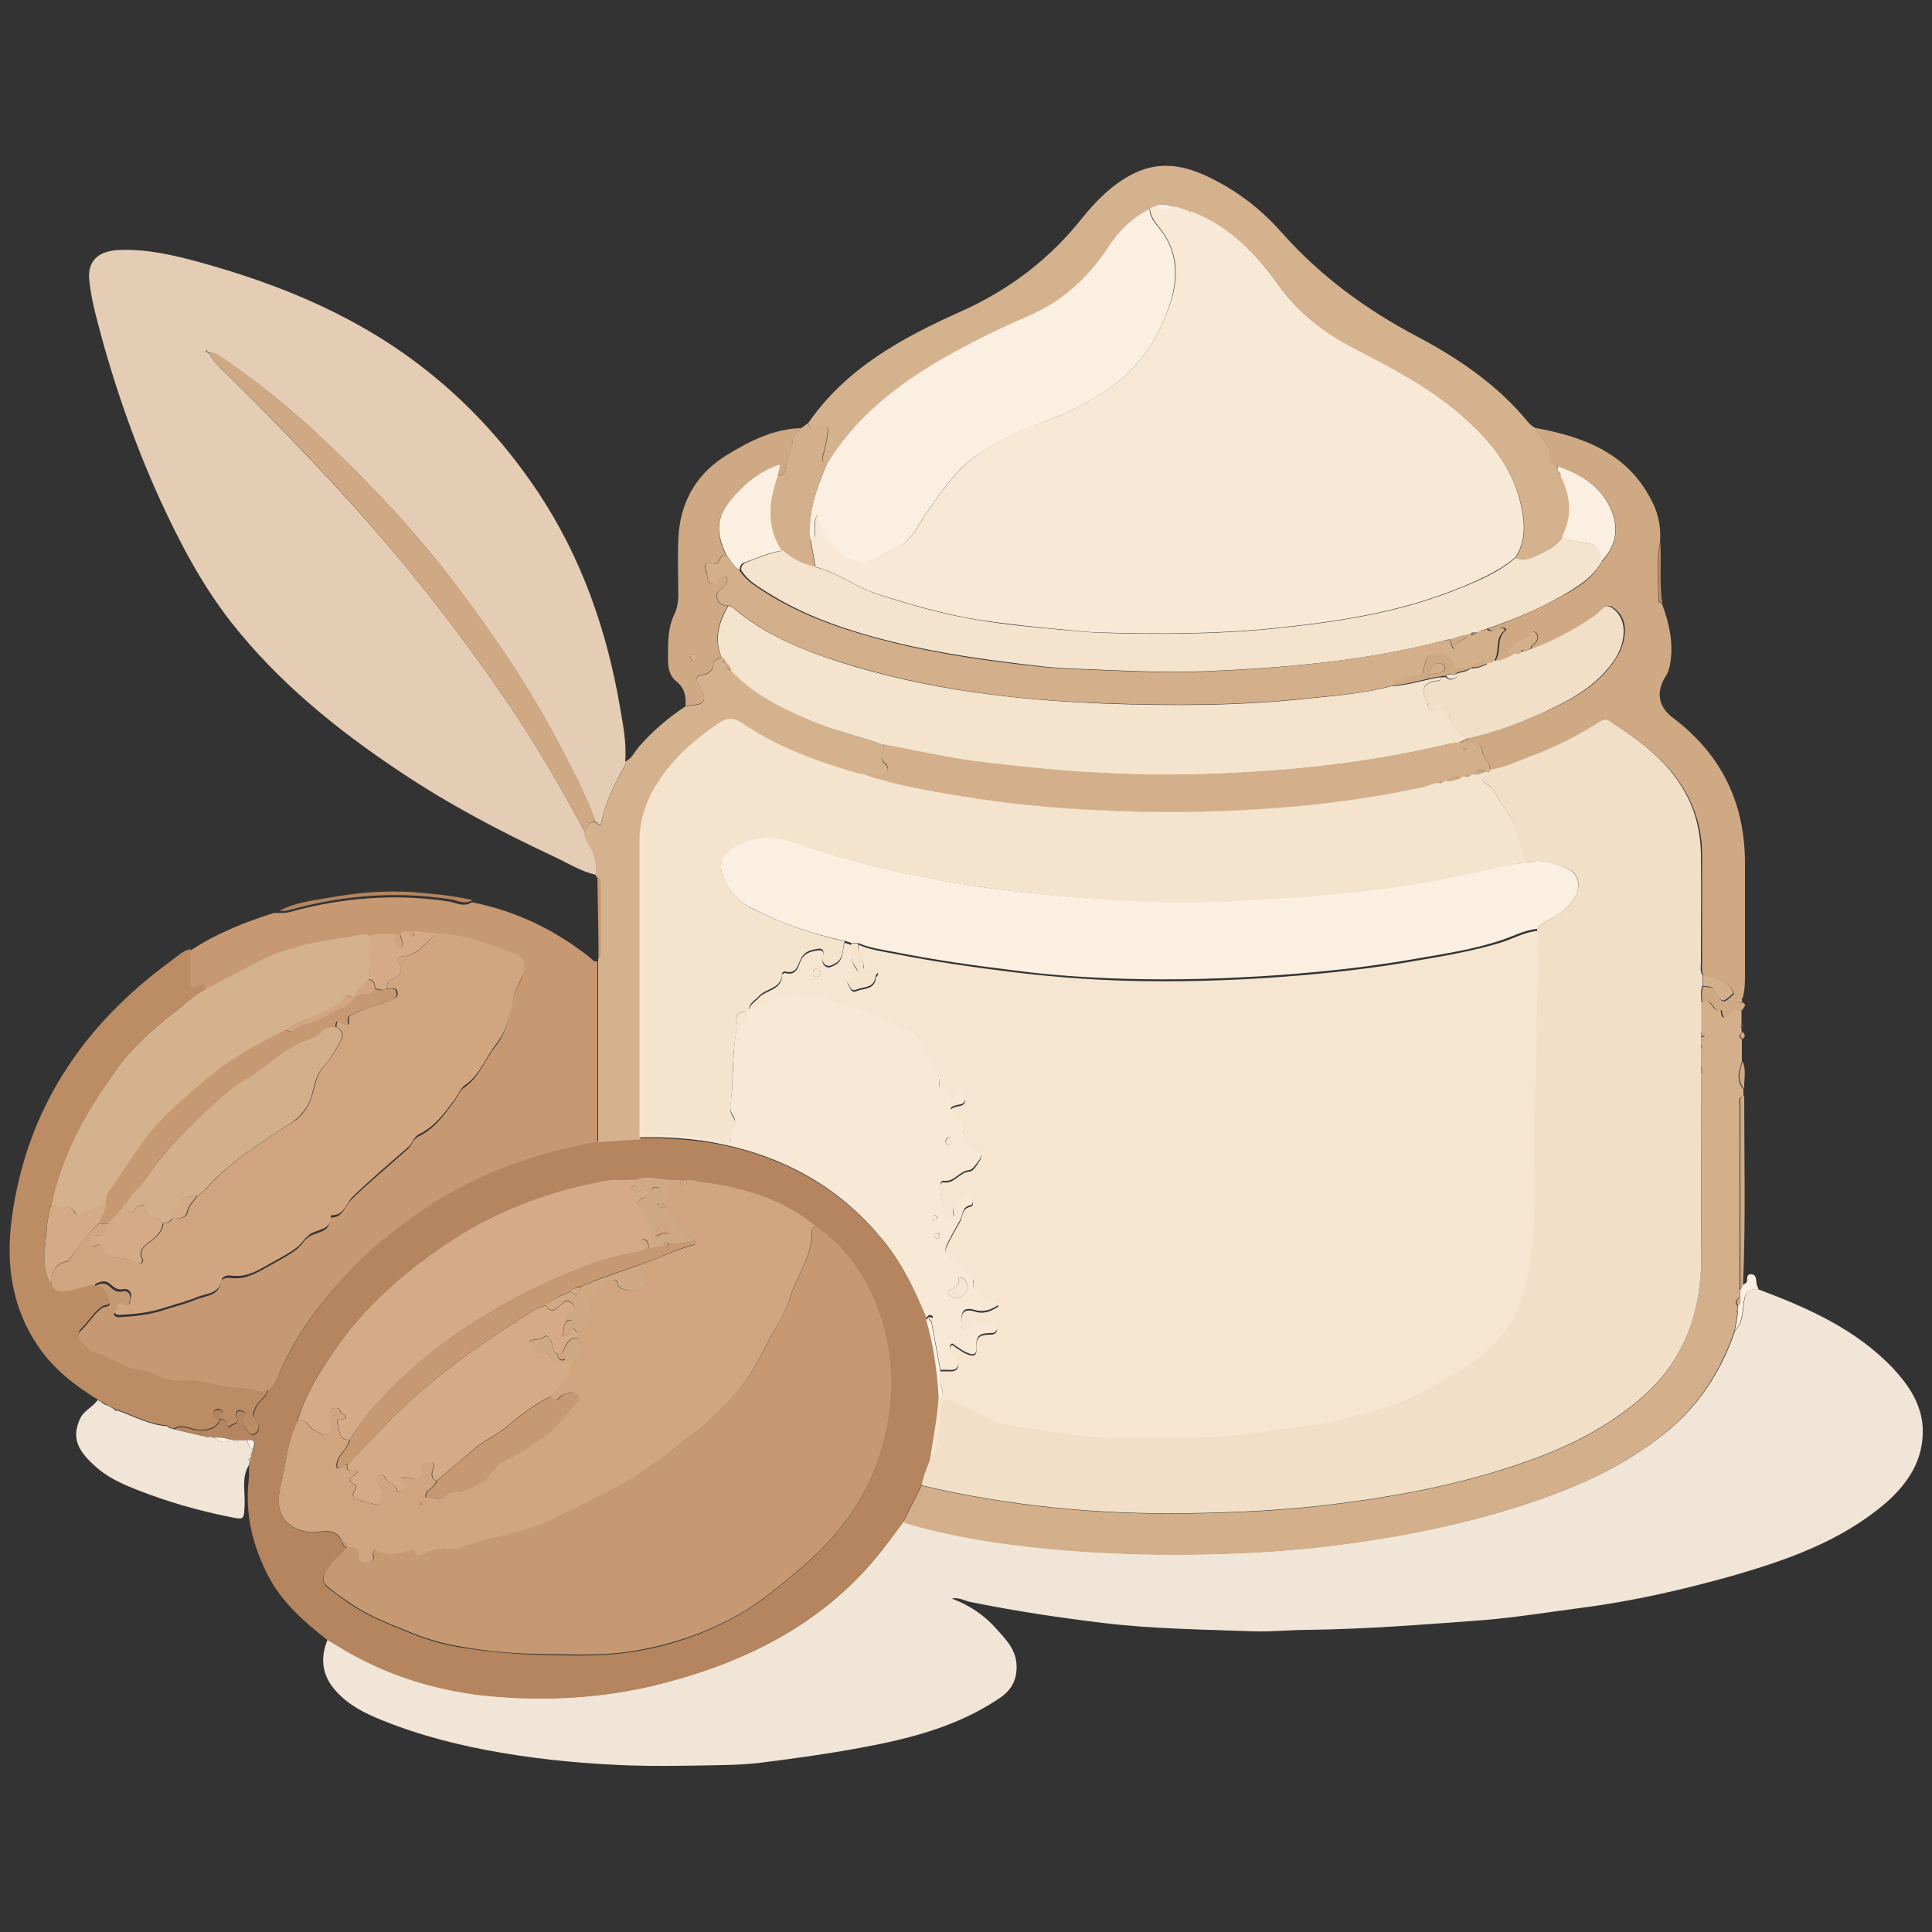<svg viewBox="0 0 50 50" xmlns="http://www.w3.org/2000/svg" data-name="Calque 1" id="Calque_1">
  <rect x="0" y="0" width="50" height="50" fill="#333333" stroke="none"/>
  <defs>
    <style>
      .cls-1 {
        fill: #d0a580;
      }

      .cls-1, .cls-2, .cls-3, .cls-4, .cls-5, .cls-6, .cls-7, .cls-8, .cls-9, .cls-10, .cls-11, .cls-12, .cls-13, .cls-14, .cls-15, .cls-16 {
        stroke-width: 0px;
      }

      .cls-2 {
        fill: #f4e4ce;
      }

      .cls-3 {
        fill: #f1e5d7;
      }

      .cls-4 {
        fill: #faefe0;
      }

      .cls-5 {
        fill: #d5ab87;
      }

      .cls-6 {
        fill: #e4cdb4;
      }

      .cls-7 {
        fill: #b4855e;
      }

      .cls-8 {
        fill: #f6e6d1;
      }

      .cls-9 {
        fill: #cfa984;
      }

      .cls-10 {
        fill: #d3af8b;
      }

      .cls-11 {
        fill: #f1dfc7;
      }

      .cls-12 {
        fill: #f8e9d7;
      }

      .cls-13 {
        fill: #d5b28e;
      }

      .cls-14 {
        fill: #c79973;
      }

      .cls-15 {
        fill: #bc8d65;
      }

      .cls-16 {
        fill: #f9f2e8;
      }
    </style>
  </defs>
  <path d="M45.51,33.37c1.28.48,2.52,1.03,3.48,2.04.4.43.74.92.77,1.55.03.81-.37,1.42-.95,1.93-1.15.99-2.55,1.48-3.97,1.89-1.28.36-2.59.66-3.91.83-.85.11-1.7.25-2.56.32-1.49.11-2.98.23-4.48.25-.47,0-.94.05-1.41.04-1.32-.05-2.64-.06-3.95-.22-1.15-.14-2.28-.31-3.41-.54-.16-.03-.3-.13-.49-.09.46.17.86.44,1.18.81.24.27.5.53.5.96,0,.41-.19.65-.49.84-1.07.71-2.29,1.02-3.54,1.25-.86.16-1.73.28-2.6.39-.49.06-1,.06-1.5.07-.62.01-1.24.02-1.86,0-1.12-.04-2.24-.14-3.35-.33-1.06-.18-2.09-.44-3.08-.84-.45-.18-.87-.39-1.2-.76-.36-.4-.41-.85-.21-1.33.07.04.14.08.2.12,1.3.82,2.73,1.25,4.25,1.36,1.48.11,2.96,0,4.41-.4,2.06-.56,3.9-1.5,5.3-3.16.26-.31.5-.65.75-.98.04.02.09.05.13.06,1.01.29,2.04.47,3.09.59,1.5.17,3,.23,4.52.2,1.17-.02,2.33-.09,3.49-.24,1.92-.25,3.81-.64,5.62-1.32,1.1-.41,2.13-.95,3.03-1.72.78-.68,1.3-1.53,1.64-2.51.18-.19.2-.45.22-.68.03-.27.09-.42.39-.38Z" class="cls-3"></path>
  <path d="M15.42,22.64c-.39-.09-.72-.3-1.08-.47-1.39-.65-2.74-1.36-4.02-2.22-1.62-1.08-3.13-2.31-4.34-3.85-.75-.96-1.32-2.04-1.83-3.15-.71-1.56-1.26-3.17-1.68-4.83-.07-.28-.13-.57-.16-.87-.06-.59.35-.76.76-.78.73-.03,1.42.13,2.11.32,2.14.59,4.15,1.43,5.9,2.83,1.12.89,2.06,1.94,2.86,3.14,1.11,1.68,1.76,3.54,2.1,5.51.08.47.18.95.14,1.43,0,.03,0,.06,0,.09-.26.47-.51.96-.62,1.49-.03.14-.09.01-.14,0-.26-.71-.61-1.37-.96-2.04-.74-1.41-1.63-2.73-2.58-3.99-1.07-1.43-2.29-2.73-3.59-3.95-.79-.74-1.64-1.43-2.54-2.04-.11-.07-.21-.14-.35-.13-.02-.03-.04-.06-.06-.08-.01.01-.02.02-.03.03l.08.06c.12.18.26.34.42.49,1.54,1.51,3.04,3.07,4.43,4.72.96,1.15,1.87,2.34,2.72,3.58.8,1.15,1.51,2.36,2.17,3.59,0,.12.05.23.11.32.15.25.23.51.18.8Z" class="cls-6"></path>
  <path d="M23.38,39.38c-.25.33-.48.66-.75.98-1.4,1.66-3.24,2.6-5.3,3.16-1.45.4-2.92.51-4.41.4-1.51-.11-2.95-.54-4.25-1.36-.07-.04-.14-.08-.2-.12-.59-.46-1.15-.95-1.51-1.62-.42-.8-.63-1.64-.52-2.55.01-.12,0-.24.01-.35.01-.04.02-.07.03-.11,0-.02,0-.04,0-.07h-.01c.07-.02.05-.08.05-.12,0-.04.02-.07.03-.11.04-.13.1-.27-.14-.24-.08,0-.16,0-.24,0h-.11s-.07-.01-.11-.02c-.14-.04-.28-.06-.42-.04-.04,0-.07-.02-.11-.03-.03,0-.06,0-.09,0-.27-.06-.54-.13-.82-.19.2-.13.38,0,.57.02.31.05.56-.06.62-.28h0c.06,0,.11.03.15.08.04.04.02.2.14.09.05-.05.19-.04.15-.18-.02-.07-.06-.16.04-.2.04-.01.1.01.14.03.13.07,0,.12-.02.18-.05.17.08.27.17.38.04.05.13.03.18-.03.11-.13.03-.25-.04-.35-.08-.12-.03-.18.01-.29.07-.19.29-.27.32-.48.13-.08.2-.22.26-.35.47-1.11,1.2-2.04,2.02-2.9.48-.5,1.03-.92,1.6-1.32.92-.64,1.93-1.11,2.99-1.46.55-.18,1.11-.29,1.68-.41.36-.02.71-.04,1.07-.07.72,0,1.43.04,2.13.18,1.71.36,3.15,1.19,4.24,2.57.46.58.77,1.24,1.05,1.92.19.65.28,1.32.32,1.99-.03.54-.14,1.07-.22,1.61-.08.23-.18.45-.22.69-.16.31-.31.62-.47.93ZM16.43,30.54c-.25,0-.5-.03-.74.02-1.42.26-2.77.73-3.98,1.53-1.24.81-2.34,1.78-3.17,3.02-.35.53-.68,1.07-.85,1.69-.24.5-.29,1.06-.41,1.59-.05.21-.09.42-.05.64.07.42.53.69,1.04.62.26-.04.49,0,.6.28,0,.07.04.12.11.12h0c-.17.23-.42.37-.56.63-.09.17-.07.28.04.39.18.15.38.28.57.42.52.36,1.11.58,1.68.81.42.17.85.28,1.3.35.6.09,1.19.15,1.8.17.81.02,1.62.06,2.42-.05,1.03-.14,2-.47,2.9-.98.56-.32,1.05-.74,1.55-1.16.96-.8,1.69-1.76,2.07-2.93.42-1.32.43-2.67-.11-3.99-.33-.81-.82-1.48-1.56-1.97-.84-.69-1.84-.97-2.89-1.12h-.06c-.12-.02-.23-.08-.35-.05-.06,0-.12,0-.18,0-.04,0-.08,0-.12,0-.35.01-.71-.15-1.06,0Z" class="cls-7"></path>
  <path d="M15.48,29.54c-.56.11-1.13.23-1.68.41-1.07.34-2.07.81-2.99,1.46-.57.4-1.12.82-1.6,1.32-.83.86-1.56,1.78-2.02,2.9-.06.13-.13.27-.26.35-.16.15-.32,0-.48,0-.25-.01-.51-.03-.76-.08-.3-.05-.6-.15-.91-.14-.22.01-.44,0-.62-.09-.2-.1-.4-.16-.61-.19-.41-.06-.73-.35-1.12-.45-.12-.03-.22-.16-.32-.25-.1-.09-.12-.26-.04-.32.22-.19.35-.46.59-.62.07-.04.23,0,.17-.17-.05-.13-.05-.28-.22-.32-.06-.02-.12,0-.16-.06.13-.07.26-.11.38,0,.1.09.19.17.36.13.11-.03.22.08.17.24-.03.09.02.27-.2.14-.14-.08-.14.12-.2.19-.04.04.04.1.1.1.4-.02.81-.06,1.19-.19.28-.09.57-.16.83-.27.23-.1.58-.08.64-.45.01-.09.15-.12.22-.11.33.05.58-.06.87-.22.28-.16.56-.3.82-.48.15-.1.22-.26.36-.36.19-.14.56-.09.55-.48,0,0,.01-.02.02-.02.32.01.37-.31.54-.47.47-.46.97-.87,1.45-1.3.11-.1.14-.26.28-.33.41-.19.66-.55.92-.9.09-.12.15-.29.27-.37.39-.27.53-.72.81-1.07.23-.28.36-.7.42-1.1.03-.22.15-.44.25-.65.09-.19.05-.48-.13-.55-.67-.26-1.34-.54-2.08-.55-.2-.02-.39-.04-.59-.06-.04,0-.08,0-.12,0-.08,0-.17-.02-.24.06-.04,0-.08,0-.12,0-.08,0-.16,0-.24,0-.02,0-.04,0-.06,0-.12,0-.24-.01-.35.06-.12-.06-.24-.06-.37-.02-.19.06-.38.06-.58.09-.66.11-1.32.26-1.93.57-.46.24-.92.48-1.38.72-.04-.17-.15-.13-.24-.07-.15.09-.17.01-.17-.11,0-.28,0-.56,0-.84.67-.45,1.42-.75,2.18-.99.04-.01.09,0,.14,0,.1,0,.19,0,.29-.03,1.35-.37,2.71-.48,4.1-.27.19.03.39.16.6.02,1.12.22,2.13.7,3.03,1.41.07.05.11.14.22.12,0,1.57,0,3.15,0,4.72Z" class="cls-14"></path>
  <path d="M23.38,39.38c.16-.31.31-.62.47-.93,2.29.54,4.61.76,6.96.72,1.26-.02,2.5-.08,3.75-.24,1.76-.22,3.5-.56,5.17-1.18,1.03-.38,1.99-.89,2.81-1.62,1.06-.94,1.47-2.17,1.49-3.55.02-1.6,0-3.2,0-4.8.07-.06.07-.12,0-.17,0-.16,0-.32,0-.48.06-.04.06-.08,0-.11,0-.06,0-.12,0-.18.04,0,.09,0,.08-.06,0-.05-.05-.05-.09-.06,0-.26,0-.51,0-.77.27-.21.28.29.51.18.02.37.16.13.29.06.08-.04.17-.04.25-.07,0,.14,0,.28,0,.42,0,0-.02.01-.02.02,0,.01.01.03.02.04,0,.04,0,.08.01.12-.08.06-.08.12,0,.18,0,.19,0,.39,0,.58-.08.24-.16.48.04.71,0,.06,0,.12,0,.18-.16.04-.1.17-.1.27,0,1.58,0,3.17,0,4.75,0,.06,0,.11,0,.17-.06.07-.16.13-.05.24,0,.04,0,.07,0,.11-.04.02-.05.04,0,.06-.03.16-.06.31-.08.47-.34.97-.86,1.83-1.64,2.51-.89.77-1.93,1.31-3.03,1.72-1.82.68-3.7,1.08-5.62,1.32-1.16.15-2.32.22-3.49.24-1.51.03-3.02-.03-4.52-.2-1.04-.12-2.08-.29-3.09-.59-.05-.01-.09-.04-.13-.06Z" class="cls-10"></path>
  <path d="M20.91,10.96c.98-1.43,2.44-2.22,3.96-2.9,1.25-.56,2.29-1.35,3.14-2.42.37-.46.79-.88,1.33-1.15.86-.42,1.62-.11,2.37.32.57.33,1.06.75,1.49,1.24.98,1.1,2.14,1.95,3.44,2.64,1.1.58,2.12,1.27,2.92,2.25.04.05.1.09.16.13.13.26.43.43.41.78,0,.08.04.17.15.18,0,.01,0,.02,0,.03,0,.05,0,.1.06.13h0c0,.05.02.1.07.13.26.52.31,1.04.03,1.58-.12.14-.25.27-.42.35-.25.12-.49.3-.8.19.3-.45.25-.94.14-1.41-.22-.92-.79-1.63-1.49-2.24-.84-.74-1.82-1.25-2.81-1.76-.78-.4-1.44-.91-1.96-1.64-.58-.82-1.29-1.53-2.26-1.91-.02,0-.04,0-.06-.01-.12-.04-.23-.08-.35-.12-.18-.04-.36-.11-.54,0-.04.02-.08.03-.12.05-.47.22-.81.58-1.09,1.01-.51.8-1.2,1.38-2.07,1.77-.74.32-1.46.67-2.16,1.07-1.22.7-2.31,1.55-3.05,2.78-.12-.05-.13-.14-.09-.26.05-.17.08-.34.11-.51.04-.26-.04-.23-.22-.19-.1.02-.24.07-.28-.11Z" class="cls-13"></path>
  <path d="M40.27,12.03c-.11,0-.16-.1-.15-.18.03-.35-.27-.52-.41-.78,1.28.23,2.44.66,3.06,1.94.16.32.22.67.19,1.03-.11.5-.04,1.01-.04,1.52,0,.02.06.04.09.06.19.51.31,1.03.21,1.58-.02.11-.05.21-.11.3-.26.4-.2.79.19,1.08,1.27.96,1.87,2.23,1.86,3.81,0,.89,0,1.79,0,2.68,0,.25.01.51-.06.76-.05.01-.14-.02-.13.07,0,.07.09.04.15.05.09.07,0,.12-.02.18-.09.02-.18.03-.25.07-.12.06-.26.3-.29-.06-.23.11-.25-.39-.51-.18,0-.14-.03-.29.03-.43.11.03.23-.01.31.12.18.34.21.34.49.07-.15-.36-.47-.41-.79-.46-.06-.11-.04-.23-.04-.35,0-.93,0-1.87,0-2.8,0-.5-.11-.99-.34-1.45-.44-.89-1.2-1.45-2.01-1.97-.16-.1-.26,0-.37.07-.54.34-1.12.62-1.71.84-.34.13-.68.29-1.05.34.01-.19-.17-.31-.2-.49-.02-.17-.12-.25-.3-.23-.09.01-.19,0-.29,0,.08-.04.16-.08.25-.12.66-.15,1.3-.38,1.92-.66.61-.28,1.21-.58,1.65-1.1.26-.3.46-.64.45-1.06,0-.24-.13-.45-.32-.57-.17-.11-.28.11-.41.2-.53.36-1.08.68-1.69.88,0-.11.11-.12.15-.2.03-.07.03-.13,0-.19-.03-.04-.09-.08-.12-.04-.13.19-.39.2-.53.38-.13.17-.02.17.1.18-.17.09-.33.18-.53.18.17-.24.01-.58.27-.79.04-.04-.04-.07-.11-.07-.11.01-.22.15-.35.03.65-.22,1.28-.49,1.88-.82.42-.23.83-.47,1.07-.92.34-.36.44-.79.28-1.24-.23-.66-.78-.99-1.41-1.21h0s-.03-.03-.05-.05Z" class="cls-9"></path>
  <path d="M4.93,24.57c0,.28,0,.56,0,.84,0,.12.02.2.17.11.1-.06.2-.1.24.07-.28.15-.5.36-.75.55-.58.45-1.14.93-1.57,1.53-.78,1.07-1.41,2.21-1.69,3.52-.12.33-.13.69-.16,1.03-.04.35-.05.71.16,1.03.08.16.22.18.39.16.25-.03.47-.17.73-.16.04.06.1.05.16.06.16.05.17.2.22.32.06.17-.1.13-.17.17-.25.16-.38.43-.59.62-.07.07-.05.23.04.32.1.09.2.22.32.25.4.1.71.39,1.12.45.21.03.41.09.61.19.18.1.4.11.62.09.3-.02.61.08.91.14.26.04.51.06.76.08.16,0,.32.16.48,0-.02.21-.24.29-.32.48-.05.12-.1.18-.01.29.07.1.15.22.04.35-.05.06-.15.08-.18.03-.09-.11-.21-.21-.17-.38.02-.06.15-.11.02-.18-.04-.02-.1-.05-.14-.03-.1.04-.06.13-.04.2.05.14-.09.13-.15.18-.12.11-.1-.05-.14-.09-.04-.05-.09-.07-.15-.08-.06-.08.19-.14.02-.23-.06-.03-.15-.03-.18.06-.05.14.04.17.16.17-.05.22-.31.33-.62.28-.19-.03-.38-.15-.57-.02-.04,0-.07-.02-.11-.03-.02-.02-.04-.03-.06-.05-.47-.03-.87-.26-1.3-.41-.02-.01-.03-.01-.05-.01h0s-.08-.05-.12-.07c-.03-.01-.06-.03-.09-.04-.05-.03-.1-.06-.14-.08-.03-.02-.07-.04-.1-.06-.59-.36-1.13-.78-1.53-1.36-.69-1-.85-2.13-.7-3.29.37-2.84,1.83-5.02,4.11-6.69.16-.12.31-.27.52-.32Z" class="cls-15"></path>
  <path d="M15.48,29.54c0-1.57,0-3.15,0-4.72,0,0,0,0,0,0,.02-.04.06-.09.06-.13,0-.62,0-1.23,0-1.85,0-.06-.01-.12-.09-.13-.01-.02-.02-.04-.04-.06.05-.29-.03-.55-.18-.8-.06-.1-.12-.2-.11-.32.08-.11.09-.3.3-.24.05.02.11.14.14,0,.11-.54.36-1.02.62-1.49.01-.02,0-.06,0-.09.18-.08.25-.27.37-.4.35-.4.75-.74,1.19-1.03.07-.01.13-.03.2-.03.3-.01.36-.15.19-.45-.06-.11-.21-.28.01-.32.21-.04.3-.1.33-.31.01-.08.11-.13.21-.14h0c0,.09.04.13.12.13h0c0,.09,0,.18.13.18.56.62,1.28.98,2.03,1.3.62.27,1.28.41,1.91.64.01.16-.15.34.03.49.07.06.1.14.04.23-.07.1-.15.08-.26.07-.09-.01-.2-.12-.29,0-.06,0-.12,0-.17-.03-1.05-.3-2.07-.67-2.98-1.29-.23-.16-.41-.16-.63,0-.42.29-.82.61-1.16.99-.51.58-.87,1.25-.88,2.04-.01,2.53,0,5.07,0,7.6,0,.04,0,.07,0,.11-.36.02-.71.04-1.07.07Z" class="cls-13"></path>
  <path d="M2.53,36.23s.07.04.1.06c.02.08.08.09.14.08.03.01.06.03.09.04.02.06.06.08.12.08,0,0,0,0,0,0,.01.03.03.05.05.01.43.15.83.38,1.3.41.02.02.04.03.06.05.04,0,.07.02.11.03.27.06.54.13.82.19.03.04.06.06.09,0,.04,0,.07.02.11.03.14.06.27.19.42.04.04,0,.07.02.11.02.04.06.08.05.11,0,.08,0,.16,0,.24,0,.01.1.05.19.14.24,0,.04-.02.07-.03.11-.05.03-.05.07-.05.12,0,0,.01,0,.01,0-.08.03-.02.05,0,.07-.01.04-.02.07-.03.11-.2.33-.09.69-.11,1.03-.02.37,0,.39-.37.31-.81-.16-1.61-.39-2.38-.69-.36-.14-.73-.3-1.03-.55-.56-.47-.7-.81-.48-1.3.1-.22.33-.3.46-.49Z" class="cls-3"></path>
  <path d="M18.68,17.02c-.09.01-.2.06-.21.14-.03.2-.12.27-.33.31-.22.04-.07.2-.01.32.17.3.11.44-.19.45-.07,0-.13.02-.2.03.02-.25-.02-.46-.24-.64-.26-.21-.21-.56-.21-.86,0-.3.03-.61.17-.89.12-.25.09-.52.09-.78,0-.45-.02-.91.02-1.36.09-.85.51-1.52,1.25-1.97.59-.36,1.2-.67,1.91-.69-.07.09-.2.13-.21.26,0,.27-.16.51-.19.78-.01.12-.08.19-.21.2,0-.09.08-.18.04-.29-.34.13-.65.3-.9.54-.75.71-.79,1.12-.47,1.81-.19-.05-.17.24-.3.21-.29-.06-.27.04-.2.26.03.09-.01.2.11.25.15.07.18-.06.25-.13.03-.04.08-.07.13-.04.08.04.03.1.01.15-.01.06-.04.11-.1.14-.1.07-.18.16-.13.29.05.13.15.17.28.16-.24.42-.38.86-.17,1.34ZM17.95,16.93s-.08,0-.08.06c0,.06.02.11.09.13.01,0,.05-.03.05-.05.01-.06,0-.11-.06-.14Z" class="cls-9"></path>
  <path d="M20.12,12.32c.13,0,.2-.08.21-.2.03-.27.18-.5.19-.78,0-.13.14-.17.21-.26.06-.04.12-.08.18-.13.04.18.18.13.28.11.18-.04.26-.07.22.19-.03.18-.06.35-.11.51-.04.12-.03.21.09.26-.26.62-.48,1.25-.42,1.94.04.24.09.48.13.72-.34-.05-.63-.2-.89-.43-.41-.63-.33-1.28-.1-1.94Z" class="cls-10"></path>
  <path d="M45.04,33.38c0-1.58,0-3.17,0-4.75,0-.1-.05-.23.1-.27,0,1.63.04,3.26-.03,4.89-.02.04-.05.08-.07.13Z" class="cls-9"></path>
  <path d="M12.23,23.29c-.2.14-.41,0-.6-.02-1.39-.21-2.75-.1-4.1.27-.1.03-.19.04-.29.03.4-.22.85-.26,1.29-.34.72-.13,1.45-.19,2.18-.14.51.04,1.01.09,1.51.2Z" class="cls-7"></path>
  <path d="M45.04,33.38s.05-.08.07-.13c.03-.02.07-.04.09-.06.04-.07-.03-.23.13-.21.13.01.11.13.13.23,0,.06.04.11.05.16-.29-.03-.36.11-.39.38-.02.23-.04.49-.22.68.03-.16.06-.31.08-.47,0-.02,0-.04,0-.06,0-.04,0-.07,0-.11.08-.07.06-.16.05-.24,0-.06,0-.11,0-.17Z" class="cls-4"></path>
  <path d="M15.46,22.71c.07.02.09.07.09.13,0,.62,0,1.23,0,1.85,0,.04-.04.09-.06.13,0-.7-.02-1.41-.03-2.11Z" class="cls-14"></path>
  <path d="M43.02,15.61s-.09-.04-.09-.06c0-.51-.07-1.02.04-1.52.03.53-.03,1.06.05,1.58Z" class="cls-15"></path>
  <path d="M45.14,28.18c-.2-.23-.12-.47-.04-.71.1.23.03.47.04.71Z" class="cls-9"></path>
  <path d="M45.1,25.94c-.05,0-.14.02-.15-.05,0-.09.08-.05.13-.07,0,.04,0,.08.01.12Z" class="cls-10"></path>
  <path d="M45.1,26.89c-.08-.06-.08-.12,0-.18.07.06.07.12,0,.18Z" class="cls-9"></path>
  <path d="M45.09,26.59s-.01-.03-.02-.04c0,0,.01-.01.02-.02,0,.02,0,.04,0,.05Z" class="cls-9"></path>
  <path d="M15.43,21.28c-.21-.06-.22.13-.3.24-.66-1.24-1.38-2.44-2.17-3.59-.85-1.24-1.76-2.43-2.72-3.58-1.39-1.66-2.88-3.21-4.43-4.72-.15-.15-.3-.31-.42-.49h.01c.14-.03.24.04.35.11.9.61,1.74,1.3,2.54,2.04,1.3,1.22,2.51,2.53,3.59,3.95.96,1.27,1.84,2.58,2.58,3.99.35.67.71,1.33.96,2.04Z" class="cls-9"></path>
  <path d="M5.39,9.13l-.08-.06s.02-.02.03-.03c.02.03.04.06.06.08,0,0-.01.01-.01.01Z" class="cls-9"></path>
  <path d="M24.07,37.75c.08-.54.19-1.07.22-1.61.11-.02.12-.1.09-.18-.06-.15-.04-.31-.04-.47.06,0,.12,0,.18,0,.1,0,.2.02.26-.08.06-.11-.04-.18-.09-.26-.03-.06-.08-.11-.1-.18-.01-.04-.01-.11.02-.14.05-.05.08.02.12.04.11.07.21.15.33.19.09.03.22.06.21-.13-.02-.31.06-.39.37-.39.08,0,.14-.03.16-.1.02-.09-.05-.11-.12-.13-.21-.07-.4-.03-.58.1-.06.05-.16.13-.19.04-.04-.14-.05-.31,0-.44.04-.11.19-.11.31-.07.23.08.43,0,.62-.13-.04-.1-.13-.07-.18-.11-.2-.15-.55-.17-.46-.56,0-.02-.02-.06-.04-.07-.25-.08-.35-.33-.55-.46-.18-.11-.17-.22-.09-.39.1-.21.22-.41.33-.61.08-.15.03-.33.27-.38.09-.02.07-.18,0-.26-.07-.09-.14-.02-.2.04-.13.12-.33.2-.23.45.02.05-.03.12-.09.14-.07.02-.12-.03-.13-.09-.05-.26-.14-.51-.13-.78,0-.07,0-.15.1-.13.27.03.39-.26.65-.28.09,0,.18-.15.24-.24.06-.09.12-.22-.03-.26-.32-.08-.35-.33-.38-.57-.02-.13-.02-.28-.13-.34-.27-.16-.23-.24.06-.29.09-.01.13-.08.13-.17,0-.06-.02-.12-.08-.14-.07-.03-.13.02-.18.07-.03.03-.02.1-.11.11-.01-.2-.32-.22-.3-.36.04-.35-.17-.58-.33-.81-.12-.18-.15-.43-.37-.54-.62-.32-1.25-.64-1.94-.78-.17-.04-.27-.23-.45-.19-.31.08-.62-.03-.93,0-.08,0-.16,0-.22.05-.2.17-.46.2-.69.3.02-.17.16-.23.26-.34.19-.21.6-.19.6-.59,0-.02.05-.05.07-.05.31.09.34-.17.43-.35.06-.12.17-.18.3-.21.17-.04.33-.08.25.2-.02.09.02.16.09.2.08.04.14,0,.22-.04.25-.13.19-.38.26-.58.06.02.12.04.18.06.01.2-.04.41.1.59.11.14.1.25-.1.29-.1.02-.14.08-.08.16.05.07.06.21.21.15.19-.08.47-.03.5-.35,0-.03.08-.06.05-.12-.03-.06-.08-.07-.15-.05-.08.03-.21.06-.21-.06,0-.22-.17-.4-.14-.62.29.13.6.17.91.23,1.05.21,2.11.36,3.18.49.92.11,1.85.18,2.77.21,1.37.04,2.74,0,4.11-.1,1.19-.09,2.37-.22,3.54-.43.7-.12,1.4-.24,2.09-.45.33-.1.63-.28.98-.31.02.47.07.95.03,1.41-.07.85-.02,1.7-.07,2.55-.04.8-.03,1.62-.03,2.43,0,1.03,0,2.05-.28,3.05-.23.84-.77,1.41-1.46,1.87-.42.28-.87.52-1.32.75-.64.34-1.35.47-2.03.66-.56.16-1.16.17-1.73.27-1.13.19-2.27.18-3.4.19-.83,0-1.66-.04-2.48-.2-.36-.07-.75-.07-1.09-.18-.4-.13-.77-.33-1.14-.52-.33-.16-.44-.11-.45.25,0,.06.01.12,0,.18-.08.34-.04.7-.26,1ZM21.13,25.28c.06,0,.11-.04.11-.1,0-.07-.05-.1-.11-.11-.06,0-.09.04-.09.09,0,.06.01.12.09.12Z" class="cls-8"></path>
  <path d="M24.07,37.75c.23-.3.19-.66.26-1,.01-.06,0-.12,0-.18.02-.36.13-.41.45-.25.37.19.75.4,1.14.52.35.11.73.11,1.09.18.82.16,1.65.21,2.48.2,1.14,0,2.27,0,3.4-.19.57-.1,1.17-.11,1.73-.27.68-.19,1.39-.32,2.03-.66.45-.24.9-.47,1.32-.75.68-.46,1.23-1.03,1.46-1.87.28-1.01.29-2.03.28-3.05,0-.81-.02-1.63.03-2.43.05-.85,0-1.7.07-2.55.04-.45-.01-.94-.03-1.41.07-.12.19-.17.3-.23.21-.12.42-.25.58-.44.3-.37.25-.8-.18-.93-.31-.1-.65-.23-.99-.11-.11-.56-.29-1.1-.65-1.56-.1-.13-.15-.33-.28-.42-.26-.19-.28-.17-.02-.38,0-.02,0-.03,0-.05.37-.04.7-.21,1.05-.34.6-.22,1.17-.5,1.71-.84.11-.07.22-.17.37-.07.81.52,1.57,1.08,2.01,1.97.23.46.33.95.34,1.45.01.93,0,1.87,0,2.8,0,.12-.03.24.04.35,0,.09,0,.18,0,.27-.06.14-.03.28-.03.43,0,.26,0,.51,0,.77,0,.04,0,.08,0,.12,0,.06,0,.12,0,.18,0,.04,0,.08,0,.11,0,.16,0,.32,0,.48,0,.06,0,.12,0,.17,0,1.6,0,3.2,0,4.8-.01,1.38-.43,2.61-1.49,3.55-.82.73-1.78,1.24-2.81,1.62-1.67.62-3.41.96-5.17,1.18-1.25.16-2.5.22-3.75.24-2.35.04-4.67-.18-6.96-.72.04-.24.14-.46.22-.69Z" class="cls-11"></path>
  <path d="M21.09,31.72c.73.49,1.22,1.16,1.56,1.97.54,1.32.53,2.67.11,3.99-.38,1.17-1.11,2.13-2.07,2.93-.5.42-.99.84-1.55,1.16-.9.51-1.87.83-2.9.98-.8.11-1.61.06-2.42.05-.6-.01-1.2-.07-1.8-.17-.44-.07-.88-.18-1.3-.35-.58-.23-1.17-.45-1.68-.81-.19-.13-.39-.26-.57-.42-.12-.1-.13-.21-.04-.39.14-.26.39-.41.56-.63.16-.02.3,0,.3.22,0,.12.06.2.18.18.12-.01.25-.03.19-.21-.02-.05.04-.12.07-.11.32.18.62.09.94,0,.01,0,.04.02.05.03.08.15.2.09.3.05.17-.06.32-.14.52-.12.12.01.28.03.4-.02.77-.33,1.62-.35,2.38-.74.58-.3,1.18-.58,1.77-.89.34-.18.64-.41.96-.62.32-.21.59-.49.9-.7.29-.2.52-.46.78-.7.5-.48.85-1.07,1.15-1.67.19-.39.45-.74.58-1.17.16-.57.59-1.06.55-1.7,0-.05.06-.1.09-.15Z" class="cls-14"></path>
  <path d="M21.09,31.72s-.09.1-.09.15c.04.64-.39,1.13-.55,1.7-.12.43-.39.78-.58,1.17-.3.6-.65,1.2-1.15,1.67-.25.24-.48.49-.78.7-.31.21-.58.49-.9.7-.32.21-.62.44-.96.62-.58.31-1.18.59-1.77.89-.76.39-1.62.42-2.38.74-.11.05-.27.03-.4.02-.2-.02-.35.06-.52.12-.11.04-.22.11-.3-.05,0-.02-.03-.03-.05-.03-.31.09-.62.18-.94,0-.03-.02-.09.06-.07.11.05.18-.08.2-.19.21-.12.01-.18-.07-.18-.18,0-.21-.14-.23-.3-.22,0,0,0,0,0,0,0-.08-.04-.12-.11-.12-.11-.29-.34-.32-.6-.28-.52.07-.97-.2-1.04-.62-.04-.22,0-.43.05-.64.12-.53.17-1.09.41-1.59.24-.13.28.17.44.22.12.04.23.19.37.1.14-.08.02-.21.02-.32,0-.05,0-.1,0-.15,0-.07-.02-.17.08-.19.09-.02.18-.02.21.09.02.08.16.05.13.15-.06.09-.27,0-.21.13.07.16,0,.46.31.44-.04.27-.38.42-.33.73.12.04.17-.1.27-.08-.05.26.21.06.28.19-.06.1-.39.16-.07.33.04.02.02.09-.01.13-.14.18.05.22.14.27.11.05.24.05.36.1.13.06.22-.07.22-.16,0-.13.02-.29-.11-.37-.1-.07-.09-.11-.02-.18.07-.07.15-.08.19.02.06.14.25.14.3.31.03.1.12.06.19,0,.17-.15-.05-.2-.09-.32.07,0,.12,0,.16,0,.19.04.41.17.37-.22-.01-.11.18-.18.27-.17.11,0,.05.14.03.22-.04.12-.02.21.1.27-.04.12-.14.18-.23.26-.05.05-.07.18-.03.16.16-.05.35.14.47-.01.12-.16.27-.13.42-.15.15-.02.59-.23.68-.34.14-.18.27-.37.48-.47.34-.15.64-.37.95-.57.37-.24.6-.62.9-.92.05-.05.07-.1.03-.15-.05-.06-.11-.13-.2-.1-.1.03-.22.04-.29.13-.1.12-.17.04-.24-.03.26-.24.54-.48.53-.88.26-.16.28-.39.18-.65,0-.04,0-.08,0-.12.18-.19.55-.29.3-.67,0-.01,0-.05,0-.06.19-.2.28-.49.56-.6.07-.03.17-.07.18.09,0,.13.46.19.57.12.19-.13.32-.23.06-.42-.04-.03-.01-.15-.02-.23.46-.15.89-.38,1.37-.5.04,0,.02-.07-.01-.09,0-.05-.03-.08-.08-.11-.31-.19-.46-.51-.69-.77.03-.01.08-.03.08-.03-.09-.28.07-.48.22-.68.04,0,.08,0,.12,0,0,.06-.02.15.08.15.07,0,.1-.08.1-.15.12-.02.24.03.35.05.02.04.04.04.06,0,1.05.15,2.05.43,2.89,1.12ZM10.9,38.95s.02-.03.02-.05c0-.01-.03-.01-.04-.02,0,.02-.02.03-.02.05,0,.01.03.01.04.02Z" class="cls-1"></path>
  <path d="M19.38,26.12c.23-.1.49-.13.69-.3.06-.06.15-.05.22-.05.31-.03.62.08.93,0,.18-.04.27.15.45.19.69.14,1.31.47,1.94.78.22.11.24.36.37.54.16.23.36.46.33.81-.02.14.29.16.3.36.09,0,.08-.08.11-.11.05-.05.11-.09.18-.07.06.02.08.08.08.14,0,.09-.04.16-.13.17-.29.05-.33.12-.06.29.11.07.12.21.13.34.03.25.06.49.38.57.15.04.09.18.03.26-.07.09-.16.23-.24.24-.26.02-.39.31-.65.28-.11-.01-.1.07-.1.13-.01.27.08.52.13.78.01.06.06.11.13.09.06-.02.11-.08.09-.14-.09-.24.1-.33.23-.45.06-.05.12-.13.2-.04.07.08.08.24,0,.26-.24.05-.19.24-.27.38-.11.2-.23.4-.33.61-.08.17-.09.28.09.39.2.13.3.38.55.46.02,0,.05.05.04.07-.1.39.25.42.46.56.05.04.14,0,.18.11-.19.13-.39.2-.62.13-.12-.04-.27-.04-.31.07-.05.13-.04.31,0,.44.03.09.13,0,.19-.04.18-.13.37-.16.58-.1.07.02.14.04.12.13-.02.08-.08.1-.16.1-.31,0-.39.08-.37.39.01.19-.12.17-.21.13-.12-.04-.22-.12-.33-.19-.04-.02-.07-.09-.12-.04-.03.03-.03.1-.02.14.02.06.07.12.1.18.04.08.15.15.09.26-.06.11-.17.08-.26.08-.06,0-.12,0-.18,0-.08-.43-.16-.86-.24-1.3.09-.09.02-.11-.06-.12-.02.02-.04.05-.07.07-.28-.68-.59-1.34-1.05-1.92-1.09-1.38-2.52-2.21-4.24-2.57-.7-.15-1.42-.19-2.13-.18,0-.04,0-.07,0-.11.72.03,1.45.04,2.15.22.08.02.22.02.21-.01-.06-.23.23-.44.06-.66-.1-.14-.07-.28-.05-.42.08-.63.02-1.27.16-1.89.21-.06.18-.27.24-.41.02-.02.04-.04.06-.06ZM24.8,33.04c.03.21.03.21-.21.34-.11.06-.05.11.01.15.07.05.15.11.24.05.09-.06.22-.14.21-.23-.02-.13-.06-.3-.25-.31ZM24.58,29.43c-.06.01-.11.04-.11.11,0,.05.03.09.08.09.07,0,.09-.06.1-.11.02-.06-.02-.08-.08-.09ZM24.18,31.59s.07-.02.08-.06c0-.04-.01-.07-.05-.08-.06-.01-.09.02-.09.07,0,.04.03.07.07.07ZM24.25,31.91s-.08.02-.07.07c0,.03.04.07.07.07.04.01.07-.02.07-.07,0-.04-.03-.07-.07-.07Z" class="cls-12"></path>
  <path d="M9.05,37.26c-.32.01-.25-.28-.31-.44-.06-.13.16-.04.21-.13.03-.1-.11-.07-.13-.15-.03-.11-.12-.11-.21-.09-.1.03-.08.12-.08.19,0,.05,0,.1,0,.15,0,.11.12.23-.02.32-.14.09-.25-.06-.37-.1-.16-.05-.19-.34-.44-.22.17-.62.5-1.16.85-1.69.83-1.25,1.93-2.21,3.17-3.02,1.21-.79,2.56-1.27,3.98-1.53.24-.04.49-.01.74-.02,0,.03-.01.06,0,.09.04.11-.23.07-.11.21.09.1.17.02.26-.03.05-.03.12-.04.16.01.05.07,0,.15-.06.17-.23.08-.21.19-.09.37.19.29.31.6.31.95-.04,0-.08,0-.12,0,0-.05,0-.1-.02-.14-.03-.07-.1-.12-.16-.07-.08.07.01.11.06.15.02.02.04.04.06.06-.07.08-.17.1-.27.11-.77.13-1.49.4-2.19.73-1.1.51-2.15,1.11-3.11,1.87-.82.65-1.55,1.36-2.11,2.25Z" class="cls-5"></path>
  <path d="M16.9,32.31c0-.35-.12-.67-.31-.95-.12-.18-.13-.29.09-.37.06-.02.11-.1.06-.17-.04-.05-.11-.04-.16-.01-.08.05-.17.13-.26.03-.13-.14.14-.1.11-.21,0-.03,0-.06,0-.09.35-.15.71.02,1.06,0-.15.2-.31.4-.22.68,0,0-.05.02-.07.03-.03-.13-.11-.13-.21-.08.05.11.14.06.21.08.22.26.38.59.68.77.05.03.07.06.08.11-.22,0-.43.09-.65.06-.09-.09-.11-.02-.12.06-.1.02-.2.04-.3.06ZM16.97,31.99c.12-.02.18-.1.27-.06.05.02.07-.05.06-.1-.02-.07-.05-.17-.14-.15-.15.03-.17.15-.19.32ZM17.06,30.81c0-.06-.03-.09-.09-.09-.05,0-.1.03-.09.08,0,.03.05.06.08.07.05.01.09,0,.1-.07Z" class="cls-9"></path>
  <path d="M24.1,34.2c.08.43.16.86.24,1.3,0,.16-.02.31.04.47.03.08.02.16-.09.18-.04-.68-.13-1.34-.32-1.99.02-.02.04-.05.07-.07,0,.05.01.09.06.12Z" class="cls-16"></path>
  <path d="M6.54,37.51c-.09-.05-.12-.14-.14-.24.24-.03.18.11.14.24Z" class="cls-16"></path>
  <path d="M5.94,37.25c-.15.15-.28.02-.42-.04.14-.02.28,0,.42.04Z" class="cls-16"></path>
  <path d="M17.78,30.55c0,.07-.03.14-.1.15-.1,0-.07-.09-.08-.15.06,0,.12,0,.18,0Z" class="cls-9"></path>
  <path d="M8.88,39.92c.08,0,.11.04.11.12-.08,0-.11-.05-.11-.12Z" class="cls-14"></path>
  <path d="M6.16,37.27c-.04.06-.07.06-.11,0,.04,0,.07,0,.11,0Z" class="cls-16"></path>
  <path d="M6.46,37.74s0-.09.05-.12c0,.05.02.1-.05.12Z" class="cls-16"></path>
  <path d="M18.2,30.6s-.04.04-.06,0c.02,0,.04,0,.06,0Z" class="cls-9"></path>
  <path d="M5.41,37.19c-.03.05-.06.04-.09,0,.03,0,.06,0,.09,0Z" class="cls-16"></path>
  <path d="M6.48,37.81s-.08-.04,0-.07c0,.02,0,.04,0,.07Z" class="cls-16"></path>
  <path d="M2.45,33.26c-.26,0-.48.13-.73.16-.18.02-.31,0-.39-.16,0-.29.05-.55.41-.61.02,0,.03-.02.04-.03.24-.33.46-.69.79-.95.08,0,.16,0,.24,0-.03.18-.11.31-.32.3-.12,0-.15.07-.14.17,0,.11.07.13.16.09.13-.05.18,0,.19.13,0,.06.03.08.1.11.25.12.54.07.78.21.1.06.14-.04.11-.1-.1-.24.05-.33.21-.45.15-.12.31-.25.33-.47.09,0,.18-.04.24-.12.16,0,.36,0,.39-.18.04-.18.16-.28.26-.41.07-.06.15-.12.22-.19.63-.7,1.4-1.19,2.19-1.69.2-.12.41-.33.51-.61.11-.28.12-.61.32-.83.19-.21.32-.43.45-.67.1-.19.07-.29-.1-.38,0-.11.01-.21.16-.11.06.04.18.09.16-.04-.02-.18.09-.16.19-.22.27-.15.57-.19.84-.31.1-.05.25-.05.23-.21-.03-.18-.18-.09-.28-.11,0-.12.03-.2.16-.24.2-.07.25-.22.16-.4-.09-.16-.04-.18.11-.19.4-.03.58-.39.87-.59.74.01,1.41.29,2.08.55.18.07.22.36.13.55-.1.21-.22.43-.25.65-.06.41-.2.82-.42,1.1-.28.35-.42.8-.81,1.07-.12.08-.18.25-.27.37-.26.35-.51.7-.92.9-.14.07-.17.23-.28.33-.49.43-.99.85-1.45,1.3-.17.17-.21.48-.54.47,0,0-.02.01-.02.02.02.38-.35.33-.55.48-.14.11-.22.26-.36.36-.26.18-.55.33-.82.48-.29.17-.55.27-.87.22-.07-.01-.21.02-.22.11-.06.37-.41.35-.64.45-.27.11-.55.18-.83.27-.38.13-.78.17-1.19.19-.07,0-.14-.05-.1-.1.06-.07.06-.27.2-.19.22.13.17-.06.2-.14.06-.15-.06-.26-.17-.24-.17.04-.25-.04-.36-.13-.12-.11-.25-.07-.38,0Z" class="cls-1"></path>
  <path d="M1.33,31.19c.27-1.31.91-2.45,1.69-3.52.43-.6.99-1.08,1.57-1.53.25-.19.47-.41.75-.55.46-.24.92-.48,1.38-.72.61-.31,1.26-.46,1.93-.57.19-.03.39-.04.58-.09.13-.04.25-.04.37.02-.1.27-.04.55-.03.82,0,.11.02.21-.03.3-.09.17-.34.24-.35.47h0c-.1.02-.21-.14-.28.02-.06.14-.18.16-.29.23-.38.24-.84.31-1.2.58-.71.36-1.42.74-2.03,1.26-.48.41-.97.8-1.39,1.29-.38.44-.67.93-.99,1.4-.1.15-.28.31-.24.54-.19.08-.38.15-.57.24-.09.04-.2.09-.24.02-.15-.27-.41-.13-.61-.2Z" class="cls-13"></path>
  <path d="M9.53,25.35c.05-.1.04-.2.03-.3-.02-.27-.07-.55.03-.82.11-.07.23-.06.35-.06.02.03.04.03.06,0,.08,0,.16,0,.24,0,.02.13-.06.27.08.37.01.01.06,0,.07-.02.07-.13-.02-.24-.03-.36.06-.08.15-.05.24-.06.01.05-.02.14.06.14.08,0,.05-.09.06-.14.2.02.39.04.59.06-.29.2-.48.55-.87.59-.15.01-.19.03-.11.19.1.17.04.33-.16.4-.13.04-.17.12-.16.24-.1.08-.2.01-.3,0,0-.13-.03-.23-.18-.24Z" class="cls-5"></path>
  <path d="M10.35,24.17c.01.12.11.23.03.36,0,.01-.06.03-.07.02-.13-.1-.06-.25-.08-.37.04,0,.08,0,.12,0Z" class="cls-1"></path>
  <path d="M10.71,24.11c-.01.05.02.14-.06.14-.08,0-.05-.09-.06-.14.04,0,.08,0,.12,0Z" class="cls-1"></path>
  <path d="M10,24.17s-.04.03-.06,0c.02,0,.04,0,.06,0Z" class="cls-13"></path>
  <path d="M45.04,33.55c0,.08.03.17-.05.24-.11-.11,0-.17.05-.24Z" class="cls-9"></path>
  <path d="M44.04,26.82s0-.08,0-.12c.04,0,.09,0,.09.06,0,.05-.05.05-.08.06Z" class="cls-9"></path>
  <path d="M44.04,27.77c0-.06,0-.12,0-.17.07.06.07.11,0,.17Z" class="cls-9"></path>
  <path d="M44.04,27.12s0-.08,0-.11c.06.04.06.08,0,.11Z" class="cls-9"></path>
  <path d="M44.98,33.9s0,.04,0,.06c-.04-.02-.04-.04,0-.06Z" class="cls-9"></path>
  <path d="M21.11,14.68c-.04-.24-.09-.48-.13-.72.16-.04.1-.17.11-.26.02-.12-.04-.25.09-.4.04.47.33.72.59,1,.13.13.27.16.43.21.38.11.61-.17.91-.28.48-.18.65-.66.92-1.03.39-.55.76-1.1,1.34-1.48.43-.27.86-.53,1.34-.69.67-.22,1.31-.53,1.89-.91.85-.55,1.41-1.37,1.71-2.34.2-.64.17-1.28-.28-1.86-.12-.15-.26-.31-.27-.53.04-.02.08-.03.12-.05.18.11.36.1.54,0,.12.04.23.08.35.12.01.03.03.04.06.01.97.37,1.68,1.09,2.26,1.91.52.73,1.19,1.24,1.96,1.64.99.51,1.97,1.02,2.81,1.76.7.61,1.27,1.31,1.49,2.24.11.48.16.97-.14,1.41-.48.4-1.05.63-1.63.86-1.47.57-3,.8-4.55.96-1.49.16-3,.16-4.5.12-.31,0-.62-.04-.94-.07-.78-.07-1.55-.15-2.33-.27-.85-.14-1.67-.38-2.5-.64-.58-.18-1.07-.57-1.66-.72Z" class="cls-12"></path>
  <path d="M29.75,5.4c0,.22.15.38.27.53.45.57.47,1.22.28,1.86-.29.97-.86,1.79-1.71,2.34-.58.38-1.22.68-1.89.91-.47.16-.91.42-1.34.69-.58.37-.95.93-1.34,1.48-.27.37-.44.85-.92,1.03-.3.11-.53.39-.91.28-.16-.05-.31-.07-.43-.21-.26-.28-.56-.53-.59-1-.13.15-.07.28-.09.4-.01.1.05.23-.11.26-.07-.69.16-1.32.42-1.94.74-1.23,1.83-2.08,3.05-2.78.7-.4,1.42-.75,2.16-1.07.87-.38,1.55-.97,2.07-1.77.27-.42.62-.78,1.09-1.01Z" class="cls-4"></path>
  <path d="M21.11,14.68c.59.15,1.08.54,1.66.72.82.26,1.64.5,2.5.64.77.13,1.55.2,2.33.27.31.03.62.06.94.07,1.5.04,3,.04,4.5-.12,1.55-.16,3.08-.39,4.55-.96.58-.23,1.15-.45,1.63-.86.31.11.55-.07.8-.19.17-.08.3-.2.42-.35.16.07.33.11.5.13.4.05.49.15.52.49-.24.44-.66.68-1.07.92-.6.34-1.23.6-1.88.82-.06.02-.12.04-.18.06-.03.02-.05.04-.08.05-.01,0-.02,0-.03,0h-.12s-.04.03-.06.05c-.16.03-.32.05-.47.13-.06,0-.12,0-.17.02-2.02.53-4.09.71-6.16.8-1.11.05-2.22-.02-3.32-.06-.3-.01-.61-.03-.91-.06-1.31-.15-2.62-.32-3.91-.64-1.16-.29-2.28-.66-3.29-1.31-.24-.15-.48-.3-.63-.55,0-.08.03-.15.12-.19.32-.12.63-.26.97-.31.25.23.55.37.89.43Z" class="cls-2"></path>
  <path d="M41.44,14.52c-.02-.34-.12-.45-.52-.49-.18-.02-.34-.06-.5-.13.28-.53.23-1.06-.03-1.58,0-.05-.02-.1-.07-.13,0,0,0,0,0,0,0-.04,0-.08,0-.12.63.22,1.17.55,1.41,1.21.16.45.07.88-.28,1.24Z" class="cls-4"></path>
  <path d="M30.41,5.35c-.18.1-.36.1-.54,0,.18-.11.36-.04.54,0Z" class="cls-4"></path>
  <path d="M40.32,12.19c.05.03.06.08.07.13-.05-.03-.07-.08-.07-.13Z" class="cls-9"></path>
  <path d="M40.32,12.08s0,.08,0,.12c-.06-.03-.06-.08-.06-.13.02,0,.04.01.05.02h0Z" class="cls-9"></path>
  <path d="M40.32,12.08s-.04-.01-.05-.02c0-.01,0-.02,0-.03.02.02.03.03.05.05Z" class="cls-4"></path>
  <path d="M30.82,5.48s-.04.02-.06-.01c.02,0,.04,0,.06.01Z" class="cls-4"></path>
  <path d="M18.68,17.02c-.21-.48-.07-.92.17-1.34.04.01.08.02.11.04.8.69,1.75,1.08,2.73,1.4,2.24.72,4.56,1,6.91,1.09,1.71.06,3.43.06,5.14-.12.76-.08,1.52-.13,2.26-.33.45-.02.87-.17,1.3-.24-.02.03-.04.09-.06.09-.39.03-.5.21-.3.56.01.02,0,.06.01.09.02.1.09.16.19.12.25-.09.36.06.41.25.07.25.23.38.45.47-.08.04-.16.08-.25.12-.11.02-.21.02-.32.05-2.05.49-4.13.7-6.23.77-1.26.04-2.51,0-3.77-.1-.73-.06-1.46-.14-2.19-.23-.81-.1-1.6-.29-2.4-.44-.63-.23-1.3-.37-1.91-.64-.75-.32-1.47-.68-2.03-1.3-.02-.07-.06-.14-.13-.18,0,0,0,0,0,0-.01-.07-.04-.12-.12-.12h0Z" class="cls-2"></path>
  <path d="M36,17.75c-.74.21-1.5.25-2.26.33-1.71.18-3.43.18-5.14.12-2.34-.08-4.66-.37-6.91-1.09-.98-.31-1.93-.71-2.73-1.4-.03-.02-.07-.03-.11-.04-.13,0-.24-.04-.28-.16-.05-.13.03-.23.13-.29.05-.04.08-.08.1-.14.01-.05.06-.11-.01-.15-.05-.02-.1,0-.13.04-.07.08-.09.21-.25.13-.13-.06-.09-.16-.11-.25-.07-.23-.09-.32.2-.26.13.03.11-.26.3-.21.11.13.18.29.34.38.15.25.4.4.63.55,1.01.65,2.14,1.02,3.29,1.31,1.28.32,2.59.5,3.91.64.3.03.61.05.91.06,1.11.04,2.22.11,3.32.06,2.08-.09,4.14-.28,6.16-.8.06-.01.12-.02.17-.02.03.23.1.27.12.19.05-.2.28-.16.35-.32.02-.01.04-.02.06-.03.05.06.09.05.12-.01.01,0,.02,0,.03,0,.03-.02.05-.04.08-.05.06-.02.12-.04.18-.06.12.12.23-.01.35-.03.07,0,.15.03.11.07-.26.21-.1.56-.27.79,0,0,0,0,0,0-.02.02-.04.04-.06.06-.04,0-.08,0-.11.01-.18-.1-.29.02-.42.11h0c-.11,0-.21-.01-.32.03-.08.03-.13,0-.15-.08-.05-.25-.24-.31-.46-.31-.24,0-.25.22-.3.38-.02.07-.02.19-.11.18-.29-.03-.48.19-.73.27Z" class="cls-10"></path>
  <path d="M22.86,19.26c.8.15,1.59.33,2.4.44.73.09,1.46.17,2.19.23,1.25.1,2.51.14,3.77.1,2.1-.07,4.18-.28,6.23-.77.1-.02.21-.03.32-.05.1,0,.19.02.29,0,.18-.02.28.06.3.23.03.18.21.29.2.49,0,.01,0,.03,0,.05-.04,0-.08,0-.12,0-.13-.1-.22-.06-.29.07l-.12.05c-.04-.06-.08-.05-.12,0-.04.02-.08.03-.12.05-.14-.11-.25-.03-.35.07-.04.02-.08.03-.12.05-.04-.06-.08-.05-.12,0-.13.04-.26.09-.39.12-1.05.22-2.1.38-3.16.48-1.63.15-3.27.19-4.91.12-1.3-.05-2.58-.17-3.86-.38-.84-.14-1.68-.28-2.49-.56.1-.12.2-.01.29,0,.11.02.19.03.26-.07.06-.09.04-.17-.04-.23-.18-.16-.02-.33-.03-.49ZM37.93,19.38s-.03-.02-.05-.02c-.01,0-.01.03-.02.04.02,0,.03.02.05.02.01,0,.01-.03.02-.04Z" class="cls-10"></path>
  <path d="M38.49,17.16s.08,0,.11,0c.02-.02.04-.04.06-.06,0,0,0,0,0,0,.2,0,.37-.09.53-.18.06,0,.13,0,.17-.05.02,0,.04,0,.06-.01.06-.02.12-.04.18-.06.61-.21,1.16-.52,1.69-.88.13-.09.24-.31.41-.2.19.12.31.33.32.57.01.42-.18.76-.45,1.06-.45.52-1.05.82-1.65,1.1-.62.28-1.25.51-1.92.66-.22-.09-.39-.22-.45-.47-.05-.19-.16-.34-.41-.25-.1.04-.17-.02-.19-.12,0-.03,0-.06-.01-.09-.2-.35-.09-.53.3-.56.02,0,.04-.06.06-.09.04,0,.08,0,.11-.01.1.11.21.07.29,0,.04-.03-.03-.04-.06-.05.13-.09.3-.06.42-.17,0,0,0,0,0,0,.15,0,.29-.04.42-.11Z" class="cls-11"></path>
  <path d="M44.07,25.51c0-.09,0-.18,0-.27.32.06.65.11.79.46-.28.27-.31.26-.49-.07-.07-.13-.2-.09-.31-.12Z" class="cls-10"></path>
  <path d="M39.38,16.87c-.05.05-.11.05-.17.05-.12,0-.23,0-.1-.18.14-.18.4-.19.53-.38.03-.04.09,0,.12.04.04.06.04.13,0,.19-.04.08-.15.09-.15.2-.06.02-.12.04-.18.06-.03-.04-.05-.03-.06.01Z" class="cls-10"></path>
  <path d="M1.33,31.19c.2.07.47-.07.61.2.04.07.15.02.24-.02.18-.09.38-.16.57-.24.02.2-.13.35-.18.53-.32.27-.54.62-.79.95-.01.01-.03.03-.04.03-.35.06-.41.31-.41.61-.21-.32-.2-.68-.16-1.03.04-.35.04-.7.16-1.03Z" class="cls-5"></path>
  <path d="M5.69,36.73c-.11,0-.21-.03-.16-.17.03-.08.12-.08.18-.06.18.08-.07.14-.02.23,0,0,0,0,0,0Z" class="cls-7"></path>
  <path d="M2.77,36.38c-.07,0-.12,0-.14-.08.05.03.1.06.14.08Z" class="cls-16"></path>
  <path d="M2.98,36.49c-.06,0-.1-.01-.12-.08.04.03.08.05.12.08Z" class="cls-16"></path>
  <path d="M3.04,36.5s-.04.02-.05-.01c.02,0,.04,0,.05.01Z" class="cls-16"></path>
  <path d="M4.39,36.96s-.04-.03-.06-.05c.02.02.04.03.06.05Z" class="cls-7"></path>
  <path d="M38.43,19.98s.08,0,.12,0c-.26.21-.24.19.02.38.13.09.17.29.28.42.36.46.54,1,.65,1.56-.11,0-.21.01-.32.04-.85.19-1.7.37-2.55.51-1.56.26-3.14.38-4.72.44-1.37.06-2.74.03-4.11-.1-1.22-.11-2.42-.25-3.63-.47-1.22-.23-2.43-.54-3.6-.96-.45-.16-.9-.16-1.32.02-.59.26-.75.55-.41,1.12.16.27.38.45.64.58.76.38,1.55.66,2.38.84-.07.2-.01.46-.26.58-.07.04-.14.08-.22.04-.07-.04-.11-.11-.09-.2.08-.28-.08-.24-.25-.2-.13.03-.24.09-.3.21-.1.18-.12.44-.43.35-.02,0-.07.03-.07.05,0,.4-.41.38-.6.59-.1.11-.24.17-.26.34-.02.02-.04.04-.06.06q-.35,0-.24.33s0,.06,0,.08c-.14.62-.09,1.26-.16,1.89-.02.14-.05.29.05.42.17.23-.11.43-.06.66,0,.03-.14.03-.21.01-.71-.18-1.43-.19-2.15-.22,0-2.53,0-5.07,0-7.6,0-.79.37-1.45.88-2.04.34-.39.74-.7,1.16-.99.23-.16.41-.15.63,0,.91.62,1.93.99,2.98,1.29.06.02.12.02.17.03.81.28,1.65.42,2.49.56,1.28.21,2.56.33,3.86.38,1.64.07,3.27.03,4.91-.12,1.06-.1,2.12-.26,3.16-.48.13-.03.26-.08.39-.12.04,0,.08,0,.12,0,.04-.02.08-.03.12-.05.13.02.24-.04.35-.07.04-.02.08-.03.12-.05.04,0,.08,0,.12,0,.04-.02.08-.03.12-.05.1,0,.2-.01.29-.07Z" class="cls-2"></path>
  <path d="M18.79,17.15c.07.04.11.1.13.18-.12,0-.13-.09-.13-.18Z" class="cls-9"></path>
  <path d="M18.67,17.03c.08,0,.11.05.12.12-.08,0-.12-.04-.12-.12Z" class="cls-9"></path>
  <path d="M19.14,14.75c-.16-.08-.23-.25-.34-.38-.32-.69-.29-1.1.47-1.81.26-.24.56-.42.9-.54.04.12-.05.2-.04.29-.23.66-.31,1.31.1,1.94-.34.05-.65.2-.97.31-.09.03-.11.1-.12.19Z" class="cls-4"></path>
  <path d="M17.95,16.93c.07.02.08.08.06.14,0,.02-.04.05-.05.05-.06-.02-.08-.07-.09-.13,0-.05.04-.06.08-.06Z" class="cls-13"></path>
  <path d="M21.85,24.35c-.83-.18-1.62-.45-2.38-.84-.27-.13-.48-.31-.64-.58-.33-.57-.18-.86.41-1.12.42-.18.86-.18,1.32-.02,1.17.42,2.37.73,3.6.96,1.2.23,2.41.36,3.63.47,1.37.12,2.74.16,4.11.1,1.58-.07,3.16-.18,4.72-.44.86-.14,1.71-.33,2.55-.51.11-.02.21-.03.32-.04.35-.12.68,0,.99.11.42.14.48.57.18.93-.16.19-.36.32-.58.44-.11.06-.23.11-.3.23-.35.03-.65.21-.98.31-.68.22-1.39.33-2.09.45-1.17.21-2.35.34-3.54.43-1.37.1-2.74.14-4.11.1-.92-.03-1.85-.09-2.77-.21-1.07-.13-2.13-.28-3.18-.49-.31-.06-.62-.1-.91-.23-.06,0-.12,0-.18,0-.06-.02-.12-.04-.18-.06Z" class="cls-4"></path>
  <path d="M22.03,24.41c.06,0,.12,0,.18,0-.03.22.14.4.14.62,0,.12.13.08.21.06.06-.02.12-.01.15.05.03.06-.05.08-.05.12-.03.32-.3.27-.5.35-.14.06-.16-.08-.21-.15-.06-.08-.02-.14.08-.16.2-.04.21-.15.1-.29-.14-.18-.09-.39-.1-.59Z" class="cls-2"></path>
  <path d="M21.13,25.28c-.08,0-.1-.06-.09-.12,0-.05.03-.09.09-.09.06,0,.11.04.11.11,0,.07-.05.1-.11.1Z" class="cls-2"></path>
  <path d="M11.3,38.33c-.12-.06-.13-.16-.1-.27.02-.08.08-.21-.03-.22-.09,0-.28.05-.27.17.04.39-.18.26-.37.22-.04,0-.09,0-.16,0,.04.12.26.18.09.32-.07.06-.16.1-.19,0-.05-.16-.24-.16-.3-.31-.04-.09-.12-.09-.19-.02-.07.07-.07.11.02.18.12.08.1.25.11.37,0,.09-.09.21-.22.16-.12-.05-.25-.05-.36-.1-.09-.04-.28-.08-.14-.27.03-.04.05-.11.01-.13-.32-.17,0-.23.07-.33-.06-.12-.32.07-.28-.19.5-.54,1-1.08,1.54-1.58,1.01-.93,2.13-1.7,3.29-2.42.09-.06.2-.08.3-.12.16.23.29.09.42-.04.09-.09.18-.1.28,0,.1.11.03.17-.07.22-.09.05-.1.13-.1.23-.09.11-.05.25-.1.38.18.02.19-.15.28-.2.04.04.08.08.12.12,0,.04,0,.08,0,.12-.29-.01-.31.24-.41.41-.04,0-.08,0-.12,0-.14-.05-.1-.2-.15-.3-.04-.08-.09-.22-.2-.13-.12.09-.27.03-.38.12.12.17.2.36.45.31.02,0,.07.02.08.03.11.29.34.22.56.19.01.41-.27.64-.53.88-.42.22-.8.5-1.15.8-.26.22-.57.34-.82.56-.32.28-.65.55-.98.83Z" class="cls-5"></path>
  <path d="M14.13,33.78c-.1.04-.21.07-.3.12-1.16.72-2.28,1.49-3.29,2.42-.54.5-1.04,1.04-1.54,1.58-.1-.02-.15.12-.27.08-.04-.31.29-.46.33-.73.55-.89,1.28-1.6,2.11-2.25.96-.76,2.01-1.35,3.11-1.87.7-.33,1.42-.6,2.19-.73.09-.02.19-.03.27-.11.02,0,.04,0,.06,0,.04,0,.08,0,.12,0,.1-.02.2-.04.3-.06.05,0,.09-.01.12-.06.22.03.43-.06.65-.06.03.03.05.09.01.09-.48.11-.91.35-1.37.5-.53.19-1.08.36-1.59.59-.09.01-.18.04-.24.12-.23.1-.47.17-.65.35Z" class="cls-14"></path>
  <path d="M11.3,38.33c.33-.28.65-.55.98-.83.25-.22.56-.34.82-.56.35-.3.73-.58,1.15-.8.07.07.14.15.24.03.07-.09.19-.1.29-.13.09-.03.15.03.2.1.05.06.02.11-.03.15-.3.3-.53.68-.9.92-.31.2-.61.41-.95.57-.22.1-.34.29-.48.47-.09.12-.54.32-.68.34-.14.02-.3-.01-.42.15-.11.15-.3-.03-.47.01-.04.01-.02-.12.03-.16.08-.08.19-.14.23-.26Z" class="cls-14"></path>
  <path d="M15.01,33.31c.52-.23,1.06-.4,1.59-.59,0,.08-.02.2.02.23.26.19.13.29-.06.42-.11.07-.56.01-.57-.12-.01-.17-.11-.12-.18-.09-.27.12-.37.41-.56.6-.01.01-.01.04,0,.06.25.38-.12.48-.3.67-.04-.04-.08-.08-.12-.12-.01-.1.05-.28-.18-.18,0-.09,0-.18.1-.23.09-.05.17-.11.07-.22-.09-.1-.18-.1-.28,0-.13.13-.26.27-.42.04.18-.18.42-.25.65-.35.16.12.23.06.24-.12Z" class="cls-9"></path>
  <path d="M14.78,35.26c-.22.03-.45.1-.56-.19,0-.02-.05-.04-.08-.03-.26.05-.34-.15-.45-.31.11-.09.26-.03.38-.12.12-.09.16.05.2.13.05.1.01.24.15.3,0,.08.04.15.13.17.02,0,.07-.01.07-.03.03-.07-.06-.08-.08-.14.11-.17.13-.42.41-.41.1.26.08.49-.18.65Z" class="cls-9"></path>
  <path d="M10.9,38.95s-.04-.01-.04-.02c0-.01.01-.03.02-.05.02,0,.04.01.04.02,0,.01-.01.03-.02.05Z" class="cls-14"></path>
  <path d="M24.8,33.04c.19.02.23.19.25.31.02.09-.12.17-.21.23-.09.06-.17,0-.24-.05-.06-.04-.12-.09-.01-.15.24-.13.24-.13.21-.34Z" class="cls-8"></path>
  <path d="M19.08,26.59s0-.06,0-.08q-.11-.32.24-.33c-.06.15-.03.35-.24.41Z" class="cls-8"></path>
  <path d="M24.58,29.43c.06,0,.1.03.08.09-.02.05-.03.12-.1.11-.05,0-.09-.04-.08-.09,0-.07.05-.09.11-.11Z" class="cls-8"></path>
  <path d="M24.18,31.59s-.07-.03-.07-.07c0-.05.03-.09.09-.07.04,0,.06.04.05.08,0,.05-.04.06-.08.06Z" class="cls-8"></path>
  <path d="M24.25,31.91s.07.03.07.07c0,.04-.03.08-.07.07-.03,0-.07-.04-.07-.07-.01-.04.03-.06.07-.07Z" class="cls-8"></path>
  <path d="M24.1,34.2s-.06-.07-.06-.12c.07.01.14.03.06.12Z" class="cls-8"></path>
  <path d="M16.78,32.31s-.04,0-.06,0c-.02-.02-.04-.04-.06-.06-.05-.04-.14-.08-.06-.15.06-.05.13,0,.16.07.02.04.02.09.02.14Z" class="cls-9"></path>
  <path d="M16.97,31.99c.01-.16.04-.29.19-.32.1-.02.12.08.14.15.02.05,0,.12-.06.1-.1-.04-.16.04-.27.06Z" class="cls-1"></path>
  <path d="M17.06,30.81c-.01.06-.05.08-.1.07-.03,0-.07-.04-.08-.07,0-.05.04-.08.09-.08.06,0,.09.03.09.09Z" class="cls-5"></path>
  <path d="M17.2,31.25c-.07-.02-.16.03-.21-.08.11-.05.18-.05.21.08Z" class="cls-1"></path>
  <path d="M17.31,32.19s-.07.06-.12.06c.01-.07.03-.15.12-.06Z" class="cls-1"></path>
  <path d="M4.45,31.54c-.06.08-.14.11-.24.12-.11-.19-.5-.09-.47-.45,0-.03-.12-.02-.18.02-.08.04-.09.15-.21.17-.03-.09-.06-.18-.08-.27.11-.25.35-.4.49-.61.42-.64.95-1.18,1.5-1.7.34-.32.67-.65,1.09-.89.58-.34,1.05-.88,1.73-1.07.07-.02.15-.07.2-.13.11-.14.26-.17.42-.15.16.09.2.19.1.38-.13.24-.26.47-.45.67-.2.22-.22.55-.32.83-.11.28-.32.48-.51.61-.78.5-1.56.99-2.19,1.69-.06.07-.15.13-.22.19-.37,0-.58.19-.65.59Z" class="cls-10"></path>
  <path d="M8.7,26.59c-.16-.02-.31.02-.42.15-.05.06-.12.11-.2.13-.68.19-1.15.73-1.73,1.07-.42.24-.75.58-1.09.89-.55.52-1.09,1.05-1.5,1.7-.14.21-.38.36-.49.61-.16.18-.31.35-.47.53-.08,0-.16,0-.24,0,.05-.18.19-.33.18-.53-.04-.23.14-.39.24-.54.33-.47.62-.96.99-1.4.42-.48.91-.88,1.39-1.29.61-.52,1.32-.9,2.03-1.26.05.02.11.07.16.03.29-.19.65-.21.92-.41.22-.16.56-.14.68-.45h0c.15-.13.42,0,.53-.23.1.01.2.08.3,0,.1.02.26-.07.28.11.03.16-.13.17-.23.21-.27.12-.58.16-.84.31-.1.06-.21.04-.19.22.02.13-.1.08-.16.04-.15-.11-.16,0-.16.11Z" class="cls-14"></path>
  <path d="M2.8,31.66c.16-.18.31-.35.47-.53.03.09.06.18.08.27.12-.02.13-.13.21-.17.06-.03.18-.04.18-.02-.03.35.36.25.47.45-.02.22-.18.35-.33.47-.16.12-.31.22-.21.45.03.06-.01.15-.11.1-.24-.14-.53-.09-.78-.21-.06-.03-.1-.05-.1-.11,0-.13-.06-.18-.19-.13-.09.03-.15.02-.16-.09,0-.11.03-.18.14-.17.22.01.29-.11.32-.3Z" class="cls-5"></path>
  <path d="M4.45,31.54c.07-.4.28-.59.65-.59-.1.13-.22.23-.26.41-.04.18-.23.18-.39.18Z" class="cls-5"></path>
  <path d="M9.17,25.82c-.12.3-.46.29-.68.45-.27.2-.64.22-.92.41-.06.04-.11-.01-.16-.03.36-.28.82-.35,1.2-.58.11-.07.23-.09.29-.23.07-.16.19,0,.28-.02Z" class="cls-1"></path>
  <path d="M9.7,25.59c-.11.23-.38.1-.53.23.01-.23.26-.3.35-.47.15.01.18.11.18.24Z" class="cls-1"></path>
  <path d="M38.01,16.42c-.07.16-.3.12-.35.32-.02.08-.09.04-.12-.19.15-.07.31-.1.47-.13Z" class="cls-9"></path>
  <path d="M38.2,16.38c-.04.06-.07.07-.12.01.04,0,.08,0,.12-.01Z" class="cls-9"></path>
  <path d="M38.31,16.32s-.05.04-.08.05c.03-.02.05-.04.08-.05Z" class="cls-9"></path>
  <path d="M38.08,17.27c-.12.11-.3.08-.42.17-.08.01-.17-.02-.24.05-.04,0-.08,0-.11.01-.44.06-.86.22-1.3.24.24-.08.43-.3.73-.27.09,0,.09-.11.11-.18.05-.16.06-.37.3-.38.22,0,.41.05.46.31.02.09.08.11.15.08.1-.04.21-.04.32-.03ZM36.93,17.46c.16-.05.36.02.47-.15.03-.05-.06-.13-.12-.14-.21-.03-.26.15-.34.29Z" class="cls-9"></path>
  <path d="M38.49,17.16c-.13.08-.27.12-.42.11.12-.1.24-.21.42-.11Z" class="cls-9"></path>
  <path d="M38.67,17.09s-.04.04-.06.06c.02-.02.04-.04.06-.06Z" class="cls-9"></path>
  <path d="M37.78,20.15c-.12.03-.23.08-.35.07.1-.1.21-.18.35-.07Z" class="cls-9"></path>
  <path d="M38.43,19.98c-.09.05-.19.07-.29.07.07-.12.17-.17.29-.07Z" class="cls-9"></path>
  <path d="M37.93,19.38s-.01.04-.02.04c-.01,0-.03-.01-.05-.02,0-.02.01-.04.02-.04.01,0,.03.01.05.02Z" class="cls-9"></path>
  <path d="M38.01,20.09s-.08,0-.12,0c.04-.06.07-.07.12,0Z" class="cls-9"></path>
  <path d="M37.31,20.27s-.08,0-.12,0c.04-.06.07-.07.12,0Z" class="cls-9"></path>
  <path d="M37.42,17.5c.07-.07.16-.04.24-.05.03,0,.1.02.06.05-.09.07-.2.12-.29,0Z" class="cls-2"></path>
  <path d="M39.38,16.87s.03-.05.06-.01c-.02,0-.04,0-.06.01Z" class="cls-9"></path>
  <path d="M14.66,34.2c.23-.11.16.07.18.18-.09.06-.1.22-.28.2.05-.13,0-.27.1-.38Z" class="cls-1"></path>
  <path d="M14.54,35.02c.02.05.11.06.08.14,0,.02-.05.03-.07.03-.09-.01-.12-.08-.13-.17.04,0,.08,0,.12,0Z" class="cls-1"></path>
  <path d="M15.01,33.31c0,.18-.08.23-.24.12.06-.07.14-.11.24-.12Z" class="cls-5"></path>
  <path d="M36.93,17.46c.09-.14.14-.32.34-.29.06.01.15.09.12.14-.1.17-.3.1-.47.15Z" class="cls-10"></path>
</svg>